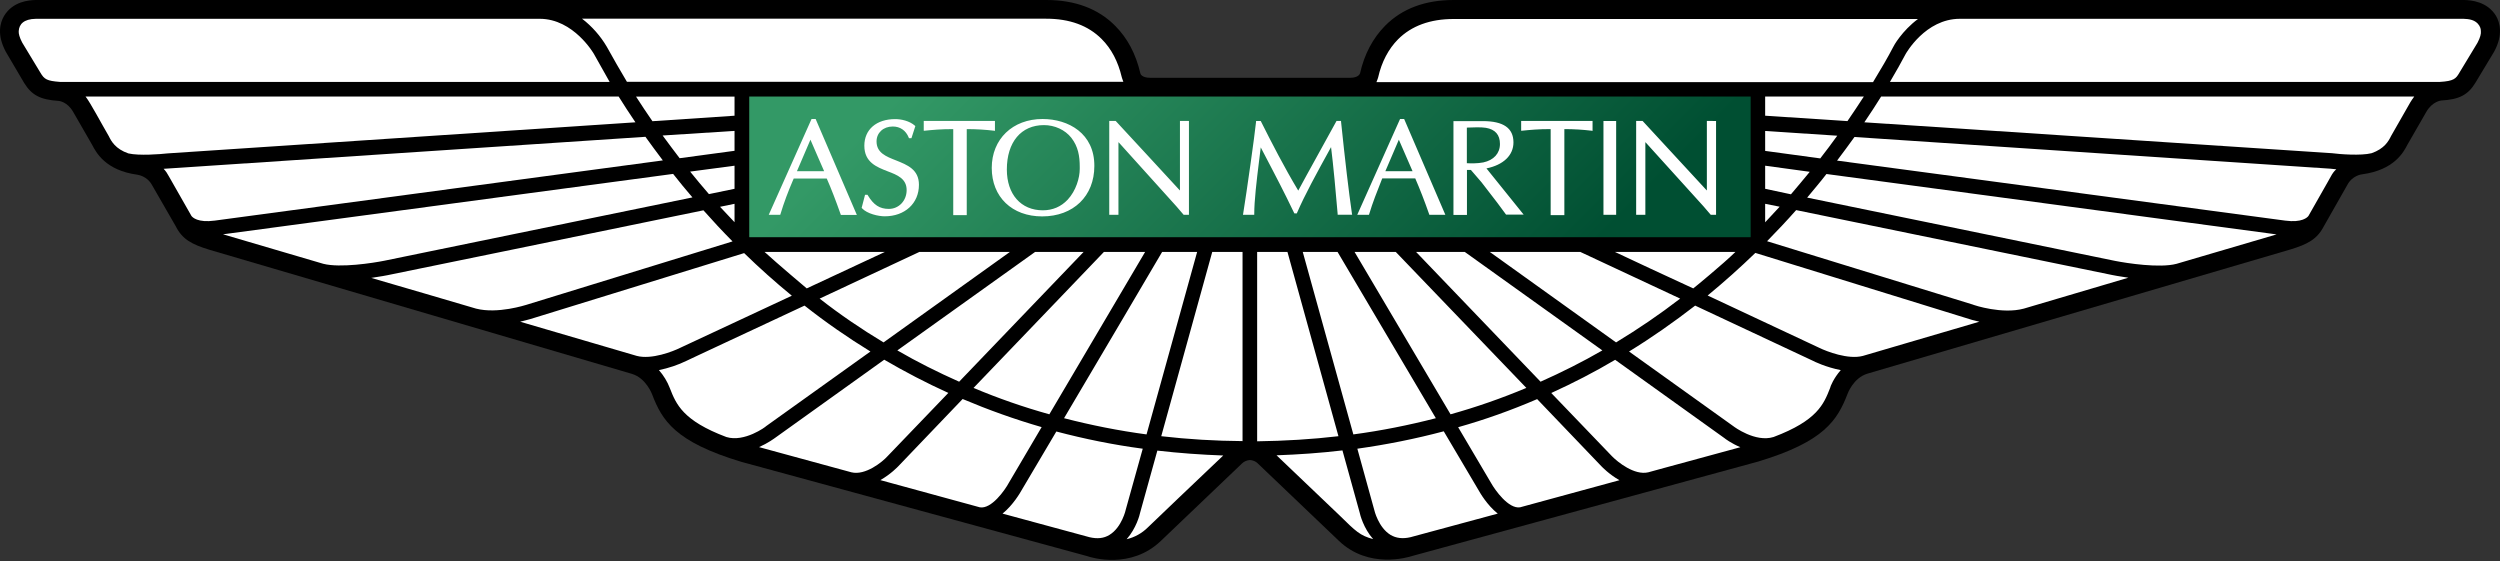 <svg width="900" height="202" viewBox="0 0 900 202" fill="none" xmlns="http://www.w3.org/2000/svg">
<rect x="0" y="0" width="900" height="202" fill="#333333" stroke="none"/>
<path d="M449.982 165.603C448.938 165.675 447.858 166.107 447.102 166.863C447.03 166.935 417.905 194.728 417.905 194.728C407.141 205.06 392.921 200.776 391.373 200.2L266.846 166.251C243.05 159.087 238.334 151.347 234.77 141.987C234.77 141.987 232.646 136.155 227.533 134.607L75.322 89.894C69.13 87.986 65.674 86.222 63.298 81.506L54.838 66.817C53.002 63.289 49.618 62.965 49.438 62.893C37.954 61.345 34.605 54.865 33.202 52.201L26.361 40.321C24.237 36.577 21.213 36.325 21.069 36.325C14.517 35.893 11.421 34.273 8.685 29.845L2.097 18.648C-1.143 12.6 -0.027 8.316 1.449 5.76C4.617 0.468 10.449 0.072 12.789 0H376.685C386.945 0 395.333 3.096 401.453 9.288C405.881 13.716 408.905 19.404 410.525 26.389C410.525 26.532 410.957 28.009 414.125 28.009H486.019C489.115 28.009 489.547 26.532 489.619 26.389C491.167 19.476 494.263 13.716 498.619 9.288C504.739 3.096 513.055 0 523.315 0H887.211C889.515 0.072 895.383 0.504 898.551 5.688C900.027 8.208 901.143 12.6 897.903 18.576L891.207 29.701C888.543 34.129 885.375 35.821 878.823 36.181C878.751 36.181 875.655 36.541 873.531 40.177L866.69 52.057C865.286 54.793 861.902 61.201 850.382 62.749C850.166 62.749 846.782 63.181 844.982 66.673L836.594 81.434C834.146 86.15 830.762 87.914 824.498 89.822L672.323 134.499C667.102 136.047 665.086 141.879 665.086 141.879C661.414 151.311 656.698 158.979 633.01 166.143L508.483 200.128C506.935 200.632 492.715 204.988 481.951 194.656C481.951 194.656 452.826 166.863 452.754 166.791C452.106 166.107 451.026 165.675 449.982 165.603Z" fill="black"/>
<path d="M496.133 27.865C497.393 22.248 499.878 17.604 503.298 14.148C508.158 9.288 514.89 6.84 523.278 6.84H690.465C684.705 11.124 681.681 16.56 681.537 16.956C679.629 20.628 677.181 24.84 674.301 29.557H495.521C495.845 28.837 496.133 27.865 496.133 27.865ZM891.89 15.408L885.337 26.245C884.149 28.297 883.357 29.197 878.389 29.485H680.385C682.581 25.741 684.525 22.32 686.073 19.368C686.145 19.296 693.093 6.768 705.55 6.768H886.849C888.757 6.84 891.206 7.056 892.538 9.216C892.682 9.504 893.114 10.116 893.114 11.196C893.222 12.168 892.898 13.5 891.89 15.408ZM867.697 36.865L860.785 48.961C859.885 50.797 858.409 53.533 853.765 55.153C849.913 56.125 842.209 55.513 839.544 55.153L671.169 44.029C673.365 40.789 675.381 37.693 677.217 34.741H869.137C868.597 35.461 868.129 36.145 867.697 36.865ZM839.076 63.577C839.148 63.505 832.452 75.242 831.048 77.726C830.688 78.23 828.78 80.246 822.66 79.418L661.341 57.817C663.537 54.937 665.625 52.057 667.605 49.321L839.004 60.733C839.292 60.733 839.977 60.877 841.057 60.949C840.264 61.633 839.616 62.533 839.076 63.577ZM783.563 94.97C777.515 96.59 765.635 94.754 761.459 93.926L650.577 71.138C652.953 68.257 655.365 65.449 657.525 62.641L819.564 84.386L783.563 94.97ZM728.59 111.098C720.778 113.222 710.662 109.838 710.518 109.766L710.374 109.694L636.14 86.834C639.812 83.09 643.304 79.382 646.617 75.638L760.379 99.002C760.667 99.074 762.971 99.506 766.211 99.974L728.59 111.098ZM670.629 128.127C665.337 129.531 657.597 126.507 655.005 125.247L614.756 106.382C620.66 101.522 626.42 96.374 631.928 91.046L708.898 114.842C709.042 114.914 710.446 115.346 712.57 115.814L670.629 128.127ZM658.821 139.719C656.553 145.479 654.249 151.383 638.48 157.323C631.928 159.375 624.188 153.579 624.116 153.507L586.459 126.543C594.631 121.539 602.516 115.994 610.256 110.018L652.737 129.927C652.953 130.071 657.381 132.231 662.673 133.239C660.153 136.119 658.929 139.071 658.821 139.719ZM599.276 168.411L593.371 170.032C588.367 171.22 582.319 166.287 580.339 164.271C580.339 164.271 570.763 154.335 558.451 141.483C566.335 137.883 574.003 133.959 581.455 129.531L620.84 157.755C620.984 157.899 623.216 159.591 626.528 160.995L599.276 168.411ZM547.219 182.632C543.078 183.28 538.218 176.44 536.814 173.92L524.934 153.795C534.654 151.059 544.086 147.675 553.375 143.679L576.523 167.871C576.739 168.087 579.259 170.752 583.003 172.876L547.219 182.632ZM507.762 193.396C504.954 194.044 502.614 193.756 500.598 192.568C496.241 189.904 494.765 183.784 494.693 183.424L488.645 161.535C499.122 160.059 509.454 158.007 519.75 155.271L532.35 176.584C532.782 177.34 535.302 181.804 539.19 184.9L507.762 193.396ZM482.129 185.44C482.129 185.44 465.245 169.312 459.557 163.911C467.513 163.623 475.397 163.083 483.281 162.147L489.473 184.504C489.617 185.26 490.877 190.192 494.333 194.08C489.581 192.784 488.177 191.38 482.129 185.44ZM452.573 158.871V90.686H463.481L481.841 157.035C472.301 158.151 462.581 158.727 452.573 158.871ZM418.048 157.035L436.408 90.686H447.316V158.799C437.524 158.727 427.732 158.151 418.048 157.035ZM413.26 189.832C411.136 191.956 408.472 193.432 405.592 194.116C409.048 190.192 410.308 185.332 410.452 184.54L416.644 162.219C424.456 163.119 432.34 163.695 440.368 163.983C433.924 170.032 413.26 189.832 413.26 189.832ZM405.304 183.352C405.304 183.424 403.9 189.832 399.399 192.568C397.347 193.828 395.043 194.044 392.235 193.396L360.915 184.9C364.731 181.804 367.323 177.304 367.755 176.512C367.755 176.512 373.047 167.583 380.283 155.343C390.399 158.007 400.767 160.131 411.388 161.535L405.304 183.352ZM352.742 182.632L316.922 172.84C320.666 170.716 323.186 168.052 323.402 167.835L346.55 143.643C355.839 147.567 365.271 150.951 374.991 153.759L363.183 173.812C361.743 176.512 356.883 183.352 352.742 182.632ZM306.518 170.032L273.253 160.959C276.565 159.483 278.797 157.791 279.013 157.647L318.326 129.495C325.778 133.851 333.518 137.883 341.402 141.447L319.514 164.235C317.642 166.323 311.522 171.256 306.518 170.032ZM261.481 157.323C245.784 151.419 243.408 145.515 241.14 139.719C240.24 137.343 238.872 135.147 237.216 133.239C240.672 132.519 244.056 131.403 247.224 129.855C247.152 129.855 268.465 119.919 289.633 110.018C297.301 116.066 305.258 121.575 313.358 126.543L275.773 153.435C275.773 153.579 267.961 159.339 261.481 157.323ZM229.26 128.127L187.247 115.814C188.507 115.526 189.767 115.166 190.991 114.842L267.889 91.118C273.253 96.338 278.941 101.45 285.061 106.454L244.884 125.211C242.292 126.507 234.552 129.531 229.26 128.127ZM171.371 111.098C158.986 107.426 145.954 103.646 133.642 100.046C136.954 99.542 139.258 99.146 139.474 99.074C139.474 99.074 219.828 82.622 253.236 75.71C256.549 79.454 260.005 83.162 263.713 86.906L189.407 109.766C189.299 109.766 179.183 113.114 171.371 111.098ZM116.398 94.97C99.657 90.038 86.085 86.042 80.289 84.35L242.328 62.605C244.524 65.413 246.828 68.221 249.276 71.066L138.394 93.854C134.29 94.682 122.482 96.518 116.398 94.97ZM77.301 79.418C71.181 80.246 69.273 78.23 68.913 77.726L60.812 63.505C60.309 62.533 59.697 61.597 58.904 60.769L232.356 49.249C234.336 51.985 236.424 54.865 238.62 57.745L77.301 79.418ZM46.196 55.225C41.552 53.605 40.076 50.869 39.176 49.033C36.368 44.245 32.624 37.081 30.788 34.741H222.708C224.544 37.693 226.56 40.789 228.756 44.029L60.309 55.225C57.752 55.513 50.048 56.125 46.196 55.225ZM21.572 29.485C16.928 29.125 15.956 28.585 14.552 26.173C14.552 26.173 8.503 16.128 7.999 15.336C7.027 13.5 6.667 12.096 6.739 11.196C6.883 8.748 8.503 6.84 12.931 6.768H194.303C206.543 6.768 213.78 19.368 213.78 19.368C215.4 22.32 217.308 25.705 219.468 29.485C219.504 29.485 21.572 29.485 21.572 29.485ZM376.611 6.732C385.071 6.732 391.731 9.18 396.591 14.04C400.119 17.568 402.496 22.14 403.828 27.757C403.828 27.757 404.116 28.729 404.404 29.449H225.696C223.248 25.309 220.764 21.061 218.46 16.848C216.156 12.924 213.096 9.468 209.532 6.732C209.496 6.732 376.611 6.732 376.611 6.732ZM635.456 41.653V34.741H670.989C669.153 37.549 667.173 40.573 665.085 43.597C665.049 43.597 635.456 41.653 635.456 41.653ZM635.456 54.325V47.161L661.413 48.853C659.505 51.517 657.489 54.217 655.293 57.025L635.456 54.325ZM635.456 67.969V59.653L651.513 61.849C649.317 64.513 647.085 67.213 644.745 69.95L635.456 67.969ZM635.456 73.37L640.676 74.414C638.984 76.25 637.22 78.158 635.456 80.03V73.37ZM581.347 90.686H624.764C620.336 95.042 609.932 103.574 609.572 103.826C598.916 98.93 588.655 94.142 581.347 90.686ZM536.31 90.686H568.891L604.856 107.498C597.476 113.186 589.807 118.406 581.779 123.267L536.31 90.686ZM509.778 90.686H527.31L576.847 126.147C569.683 130.287 562.195 134.031 554.599 137.415C538.29 120.459 518.634 99.902 509.778 90.686ZM487.637 90.686H502.47L549.487 139.647C540.558 143.391 531.486 146.559 522.198 149.151L487.637 90.686ZM481.517 90.686L516.906 150.555C507.114 153.075 497.213 155.055 487.205 156.387L468.989 90.686H481.517ZM418.372 90.686H430.972L412.756 156.387C402.747 155.055 392.847 153.075 383.055 150.555C396.303 128.199 413.944 98.21 418.372 90.686ZM397.419 90.686H412.252L377.763 149.151C368.475 146.559 359.331 143.391 350.474 139.647C369.267 120.027 392.019 96.374 397.419 90.686ZM372.651 90.686H390.111L345.29 137.415C337.694 134.031 330.242 130.323 323.042 126.147L372.651 90.686ZM290.425 103.826C289.993 103.466 279.661 94.754 275.233 90.686H318.578L290.425 103.826ZM330.998 90.686H363.579L318.074 123.267C310.118 118.478 302.377 113.222 295.069 107.498L330.998 90.686ZM264.433 73.37V79.994C262.669 78.158 260.905 76.25 259.213 74.45L264.433 73.37ZM264.433 59.653V67.969L255.216 69.877C252.912 67.213 250.644 64.513 248.448 61.777L264.433 59.653ZM264.433 47.125V54.289L244.668 56.953C242.616 54.289 240.6 51.553 238.548 48.781L264.433 47.125ZM264.433 41.653L234.876 43.633C232.824 40.681 230.88 37.729 228.972 34.777H264.433V41.653Z" fill="white"/>
<path d="M269.799 85.394L269.727 85.322V34.741H630.238V85.322L630.166 85.394H269.799Z" fill="url(#paint0_linear)"/>
<path d="M293.63 42.841H292.154L276.746 77.33H280.886L280.958 77.114C282.218 72.901 283.766 68.869 285.386 65.089L285.746 64.261H297.627C299.247 67.933 300.867 72.145 302.631 77.15L302.703 77.366H308.463L293.63 42.841ZM286.898 61.633C287.186 60.877 291.254 51.445 291.758 50.293C292.262 51.409 296.33 60.913 296.69 61.633H286.898ZM310.191 74.846L310.335 74.99C312.171 76.97 316.239 77.87 318.507 77.87C325.743 77.87 330.819 73.225 330.819 66.529C330.819 60.985 326.607 59.365 322.575 57.745C318.975 56.341 315.555 55.009 315.555 50.905C315.555 47.809 318.003 45.541 321.387 45.541C324.051 45.541 326.103 46.945 327.147 49.537L327.219 49.753H328.119L329.523 45.397L329.379 45.253C327.399 43.489 324.375 42.877 322.287 42.877C315.519 42.877 311.163 46.621 311.163 52.453C311.163 58.429 315.591 60.121 319.551 61.669C323.079 63.001 326.391 64.333 326.391 68.437C326.391 72.254 323.583 75.206 319.983 75.206C316.671 75.206 314.511 73.802 312.387 70.273L312.315 70.129H311.415L310.191 74.846ZM357.892 43.525H332.547V47.053H332.907C335.787 46.765 338.595 46.477 343.167 46.477V77.438H348.028V46.477C351.484 46.477 354.796 46.693 357.82 47.053L358.18 47.125V43.525H357.892ZM375.316 42.841C364.552 42.841 357.028 50.077 357.028 60.445C357.028 70.921 364.336 77.906 375.172 77.906C386.44 77.906 393.964 70.597 393.964 59.761C394.036 48.061 384.676 42.841 375.316 42.841ZM384.352 71.894C381.976 74.413 378.952 75.71 375.424 75.71C367.54 75.71 362.464 69.949 362.464 61.021C362.464 51.157 367.612 45.037 375.82 45.037C379.672 45.037 383.416 46.729 385.684 49.609C388.132 52.777 388.708 56.161 388.708 60.085V60.805C388.708 64.009 387.376 68.653 384.352 71.894ZM427.805 43.525H424.781V68.509H424.709C424.565 68.293 401.633 43.525 401.633 43.525H399.329V77.33H402.641V51.229H402.713L423.521 74.305L426.113 77.33H428.021V43.561L427.805 43.525ZM482.346 43.525H481.158L472.986 58.357C472.986 58.357 467.766 67.789 467.37 68.617C462.294 60.157 457.794 51.373 453.942 43.705L453.87 43.561H452.178V43.849C451.674 48.853 448.794 69.193 447.534 76.97L447.462 77.33H451.53V77.042C451.53 72.254 452.358 65.233 453.294 57.709L453.87 53.065C454.446 54.181 460.782 66.205 463.23 71.21L465.966 76.826H466.866L466.938 76.61C469.746 70.129 473.778 62.749 479.178 52.957C479.934 58.789 481.014 70.417 481.554 77.006V77.294H486.774L486.702 76.934C485.514 68.761 484.254 57.925 482.778 43.813V43.525H482.346ZM505.495 42.841H504.019L488.61 77.33H492.823L492.894 77.114C494.155 72.901 495.775 68.869 497.323 64.945L497.611 64.225H509.491C511.111 67.969 512.803 72.254 514.495 77.114L514.567 77.33H520.327L505.495 42.841ZM498.727 61.633C499.087 60.877 503.083 51.445 503.587 50.293L508.519 61.633H498.727ZM535.123 60.625C541.243 59.365 544.844 55.909 544.844 51.265C544.844 46.117 541.243 43.597 533.791 43.597H523.243V77.366H528.103V61.165H529.507C529.651 61.381 533.323 65.593 533.323 65.593L539.011 72.974L542.18 77.258H548.516L535.123 60.625ZM528.067 58.753V45.937C530.119 45.865 533.215 45.721 534.907 46.009C538.291 46.585 539.983 48.529 539.983 51.841C539.983 55.225 537.715 57.673 534.007 58.465C531.883 58.897 529.291 58.825 528.067 58.753ZM572.96 43.525H547.616V47.053H547.976C550.856 46.765 553.664 46.477 558.236 46.477V77.438H563.168V46.477C566.624 46.477 569.936 46.693 572.96 47.053L573.32 47.125V43.525H572.96ZM577.244 77.33H581.816V43.561H577.244V77.33ZM614.469 43.525V68.509H614.397L591.321 43.525H589.016V77.33H592.329V51.229H592.401L613.281 74.305L615.873 77.33H617.781V43.561L614.469 43.525Z" fill="white"/>
<defs>
<linearGradient id="paint0_linear" x1="373.931" y1="-16.002" x2="526.062" y2="136.121" gradientUnits="userSpaceOnUse">
<stop stop-color="#339966"/>
<stop offset="1" stop-color="#004F32"/>
</linearGradient>
</defs>
</svg>
